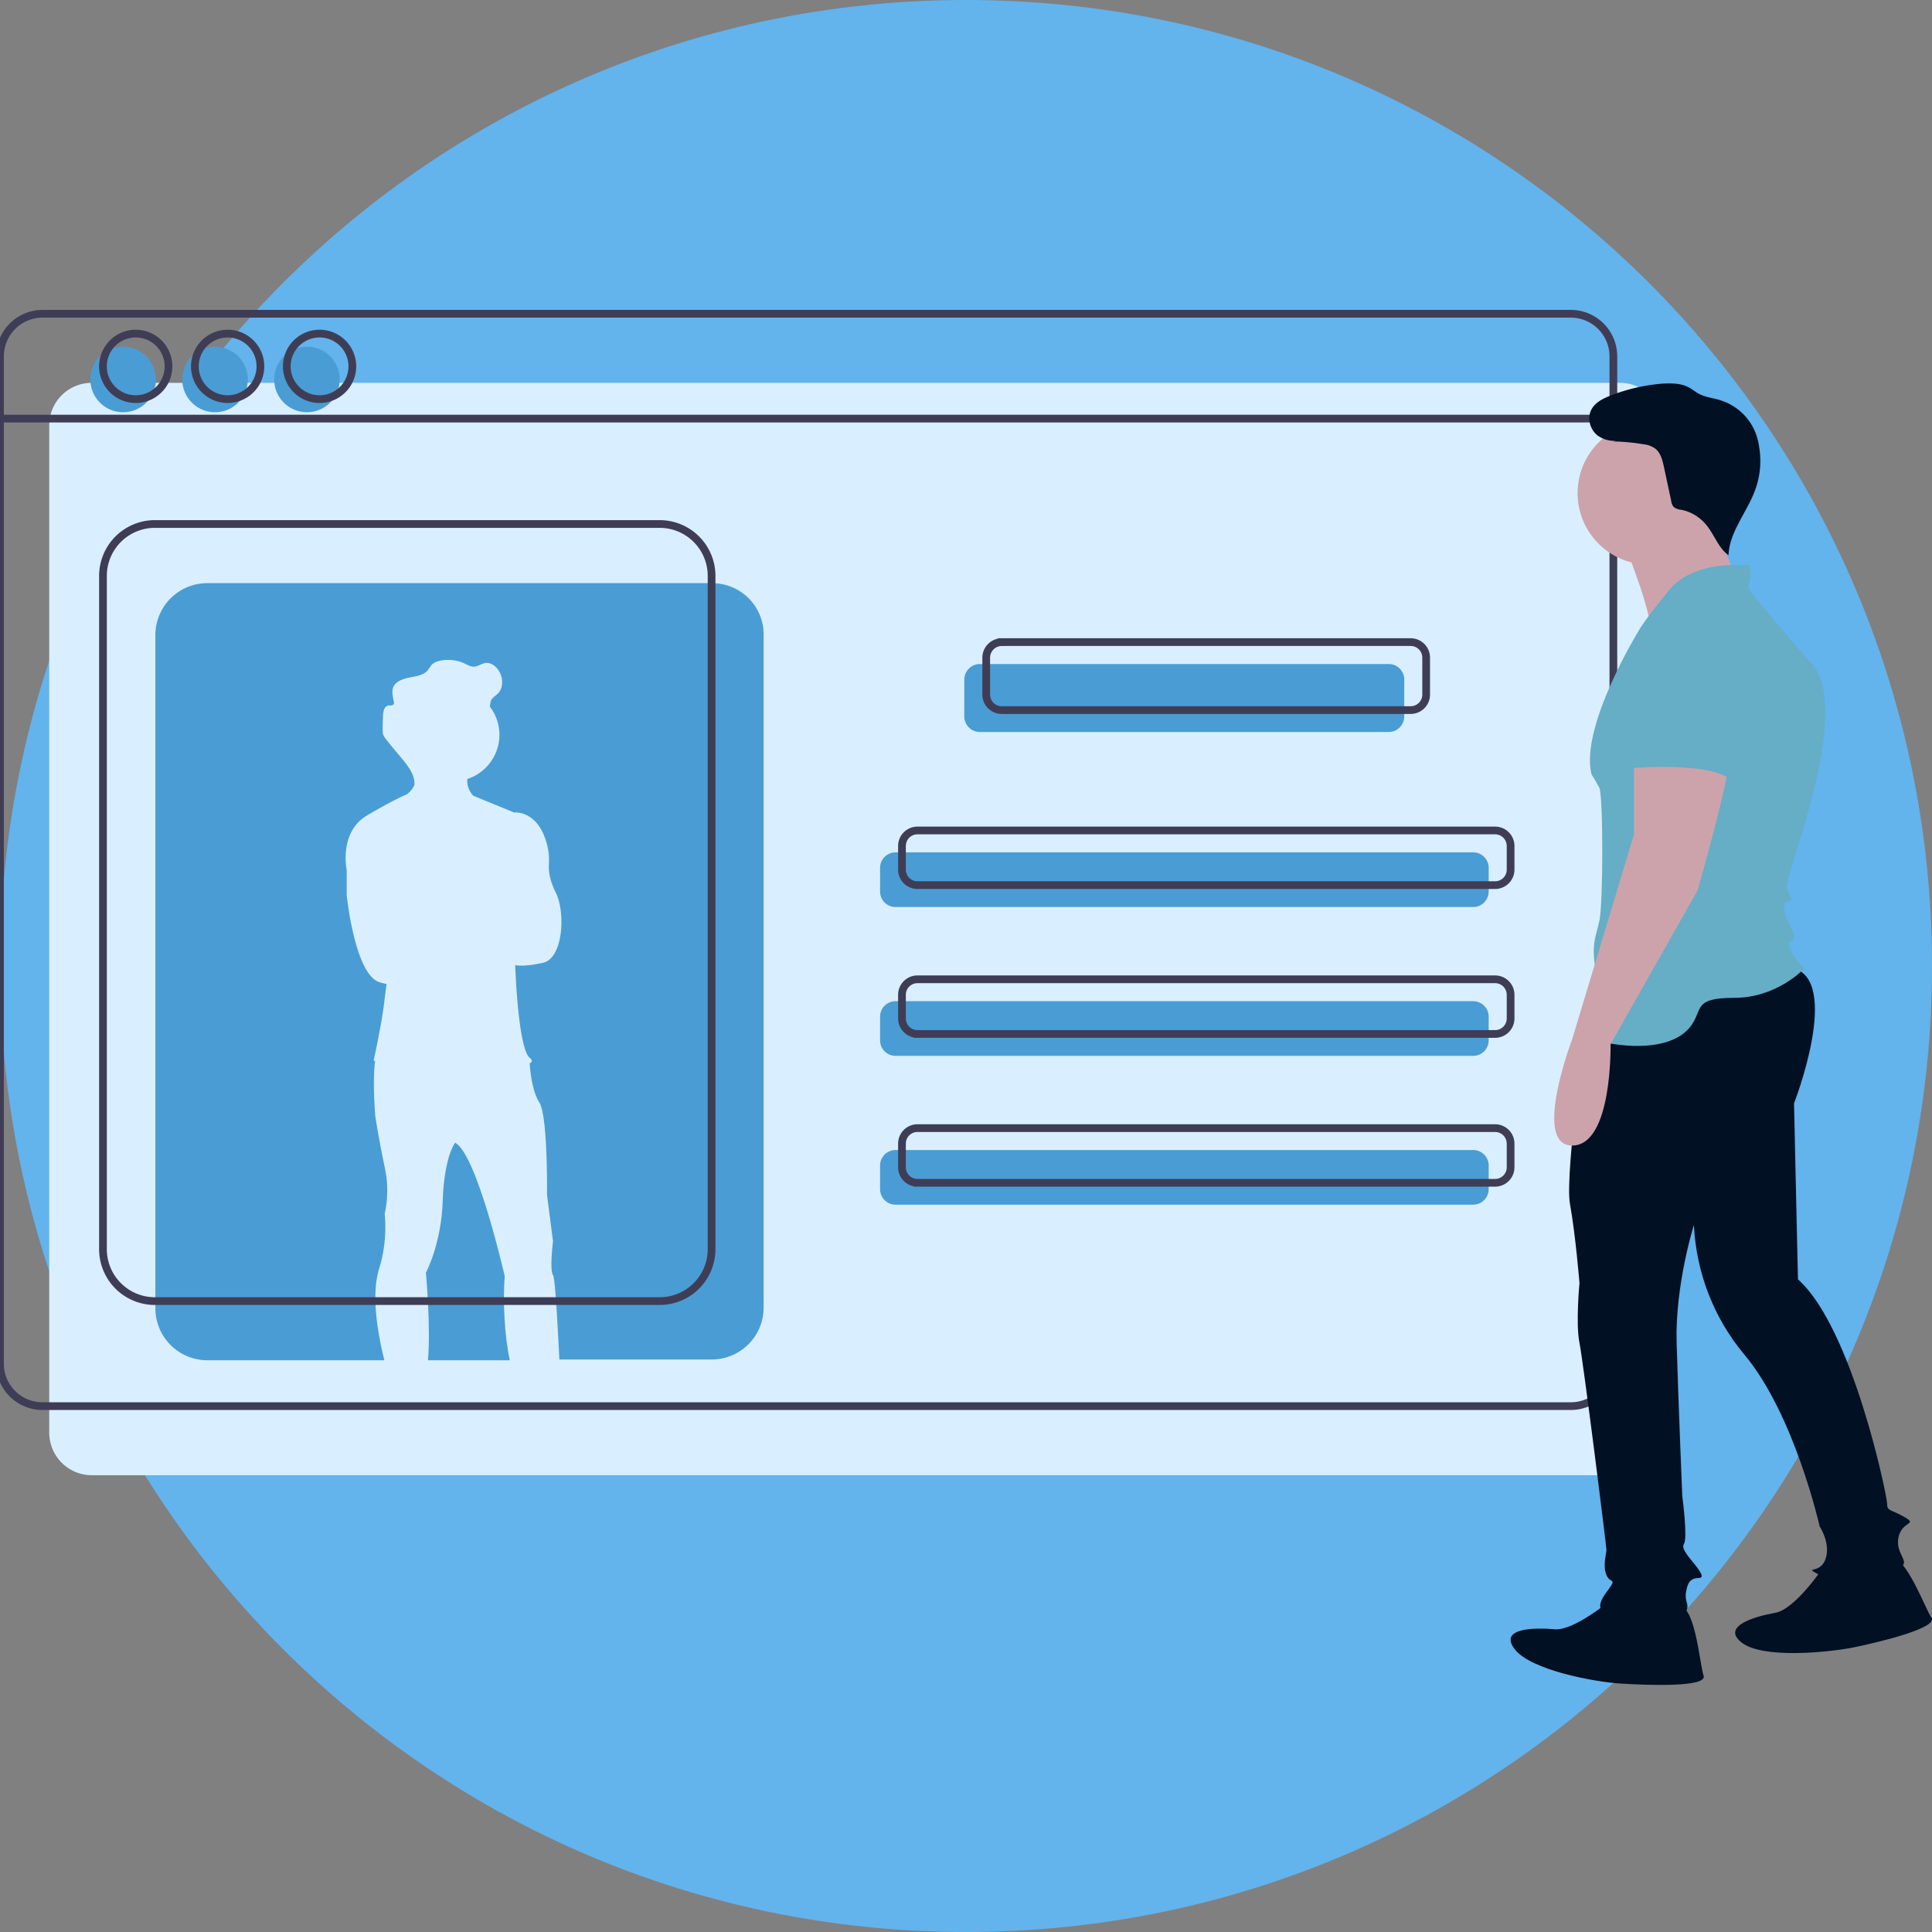 <svg width="250" height="250" fill="none" xmlns="http://www.w3.org/2000/svg">
  <rect width="100%" height="100%" fill="#808080" stroke="none"/>
  <g clip-path="url(#clip0)">
    <path d="M125 250c69.036 0 125-55.964 125-125S194.036 0 125 0 0 55.964 0 125s55.964 125 125 125z" fill="#63B3ED"/>
    <path d="M11.87 49.54h197.771a5.51 5.51 0 015.499 5.5v130.353a5.51 5.51 0 01-5.499 5.499H11.871a5.51 5.51 0 01-5.5-5.499V55.039c0-3.052 2.471-5.499 5.5-5.499z" fill="#D9EFFF"/>
    <path d="M5.499 40.602H203.27a5.51 5.51 0 015.499 5.499v130.353a5.51 5.51 0 01-5.499 5.499H5.499c-3.028 0-5.499-2.446-5.499-5.474V46.101a5.51 5.51 0 015.499-5.5zM0 54.167h208.769" stroke="#3F3D56" stroke-miterlimit="10"/>
    <path d="M126.793 85.925H179.7c1.114 0 2.01.896 2.01 2.01v4.773c0 1.114-.896 2.01-2.01 2.01h-52.907a2.006 2.006 0 01-2.011-2.01v-4.772c0-1.09.896-2.011 2.011-2.011zM115.892 110.296h74.733c1.114 0 2.011.896 2.011 2.011v3.052a2.007 2.007 0 01-2.011 2.011h-74.733a2.006 2.006 0 01-2.011-2.011v-3.052c0-1.115.896-2.011 2.011-2.011zM115.892 129.555h74.733c1.114 0 2.011.896 2.011 2.01v3.053c0 1.114-.897 2.01-2.011 2.01h-74.733a2.005 2.005 0 01-2.011-2.01v-3.053c0-1.114.896-2.01 2.011-2.01zM115.892 148.813h74.733c1.114 0 2.011.897 2.011 2.011v3.052a2.006 2.006 0 01-2.011 2.011h-74.733a2.005 2.005 0 01-2.011-2.011v-3.052c0-1.114.896-2.011 2.011-2.011z" fill="#499DD4"/>
    <path d="M129.627 83.09h52.907c1.114 0 2.01.897 2.01 2.011v4.773c0 1.114-.896 2.01-2.01 2.01h-52.907a2.006 2.006 0 01-2.011-2.01v-4.772c0-1.09.897-2.011 2.011-2.011zM118.726 107.462h74.733c1.115 0 2.011.896 2.011 2.011v3.052a2.006 2.006 0 01-2.011 2.011h-74.733a2.006 2.006 0 01-2.011-2.011v-3.052c0-1.115.896-2.011 2.011-2.011zM118.726 126.721h74.733c1.115 0 2.011.896 2.011 2.01v3.053c0 1.114-.896 2.01-2.011 2.01h-74.733a2.005 2.005 0 01-2.011-2.01v-3.053c0-1.114.896-2.01 2.011-2.01zM118.726 145.979h74.733c1.115 0 2.011.896 2.011 2.01v3.053c0 1.114-.896 2.01-2.011 2.01h-74.733a2.005 2.005 0 01-2.011-2.01v-3.053c0-1.114.896-2.01 2.011-2.01z" stroke="#3F3D56" stroke-miterlimit="10"/>
    <path d="M15.867 53.343a4.24 4.24 0 100-8.479 4.24 4.24 0 000 8.479zM27.762 53.343a4.24 4.24 0 100-8.479 4.24 4.24 0 000 8.479zM39.656 53.343a4.24 4.24 0 100-8.479 4.24 4.24 0 000 8.479z" fill="#499DD4"/>
    <path d="M17.563 51.647a4.24 4.24 0 100-8.48 4.24 4.24 0 000 8.48zM29.457 51.647a4.24 4.24 0 100-8.48 4.24 4.24 0 000 8.48zM41.352 51.647a4.24 4.24 0 100-8.48 4.24 4.24 0 000 8.48z" stroke="#3F3D56" stroke-miterlimit="10"/>
    <path d="M65.964 176.017c-.703-3.27-.896-7.752-.654-10.877 0 0-3.585-15.794-6.42-17.272-.048.049-1.405 1.865-1.598 7.437-.17 5.669-2.18 9.375-2.18 9.375s.653 7.05.266 11.337h10.586z" fill="#499DD4"/>
    <path d="M92.127 75.46H26.841a6.72 6.72 0 00-6.734 6.735v87.088a6.72 6.72 0 006.734 6.734h22.893c-.776-3.173-1.72-8.115-.751-11.579.048-.17.097-.315.145-.485.654-2.229.872-4.578.654-6.904a13.962 13.962 0 000-6.008 138.928 138.928 0 01-1.211-6.54s-.388-4.361-.049-7.05c0-.048.025-.121.025-.169a1.922 1.922 0 01-.194-.049s.993-4.53 1.356-7.437c.073-.678.194-1.55.315-2.471a7.006 7.006 0 01-.969-.242c-3.173-1.114-4.19-11.265-4.19-11.265v-3.221s-1.067-4.918 2.664-7.098c3.585-2.108 5.015-2.665 5.112-2.713.024-.025.048-.049.072-.049.412-.315.727-.727.92-1.211v-.242c-.048-1.163-.871-2.205-1.622-3.125-.654-.776-1.308-1.55-1.938-2.35a2.794 2.794 0 01-.509-.8c-.048-.17-.048-.339-.048-.508v-.194c0-.582.024-1.163.048-1.744.024-.509.145-1.139.654-1.26.267-.049.606.048.727-.194a.406.406 0 00.024-.29v.024-.025a7.272 7.272 0 01-.194-1.235c0-.194.025-.388.073-.557.29-.848 1.284-1.187 2.156-1.357.872-.17 1.865-.29 2.398-.993.146-.242.315-.46.485-.678.242-.218.557-.388.896-.46a5.07 5.07 0 013.27.29c.412.194.848.46 1.309.436.484-.024.896-.363 1.38-.46.776-.145 1.502.436 1.89 1.138.242.437.363.921.339 1.43 0 .484-.17.969-.509 1.332-.339.364-.823.582-.969 1.066-.048.194-.048.388-.097.581 0 .025-.024.049-.024.073l.024.024a6.002 6.002 0 01-1.162 8.43 5.62 5.62 0 01-1.769.921v.17a2.72 2.72 0 00.8 2.01l5.256 2.156s3.174-.387 4.312 4.337c.194.775.243 1.598.194 2.398-.048.702.049 1.962.872 3.585 1.308 2.592.993 8.551-1.647 9.133-2.52.557-3.488.315-3.585.291v.096c.048 1.115.436 10.756 1.89 11.919.387.315.314.533 0 .678v.17c.048.702.266 3.391 1.235 4.918 1.114 1.768.993 11.967.993 11.967l.775 6.007s-.46 3.707 0 4.361c.267.363.582 6.056.824 10.925h19.695a6.72 6.72 0 006.734-6.734V82.194c.049-3.73-2.955-6.734-6.686-6.734z" fill="#499DD4"/>
    <path d="M20.058 67.805h65.286a6.72 6.72 0 016.735 6.734v87.088a6.72 6.72 0 01-6.735 6.735H20.058a6.72 6.72 0 01-6.734-6.735V74.539a6.72 6.72 0 016.734-6.734z" stroke="#3F3D56" stroke-miterlimit="10"/>
    <path d="M208.43 207.049s-4.748 3.997-7.243 3.779c-2.495-.218-7.243-.218-5.232 2.519 2.01 2.738 10.271 4.288 13.759 4.506 3.489.218 11.241.509 10.732-1.017-.509-1.502-1.018-8.503-2.98-9.012-1.986-.509-9.036-.775-9.036-.775zM235.707 203.125s-3.488 5.136-5.983 5.572c-2.495.436-7.05 1.696-4.385 3.828 2.665 2.131 11.022 1.332 14.487.654 3.464-.703 10.998-2.544 10.101-3.852-.872-1.308-3.246-7.922-5.305-7.849-2.035.097-8.915 1.647-8.915 1.647z" fill="#021023"/>
    <path d="M205.644 129.7s-3.222 22.068-2.495 26.066c.727 3.997 1.236 10.271 1.236 10.271s-.509 5.232 0 7.752c.508 2.519 3.488 26.26 3.488 26.768 0 .509-.509 2.011 0 3.246.509 1.236 1.502.218 0 2.229s-.509 2.519-.218 2.519c.267 0 10.005 1.018 10.514 0 .508-1.017-.218-1.235 0-2.519s.508-1.502 1.017-1.744c.509-.218 1.502.218.727-1.018-.775-1.235-2.52-2.737-2.011-3.488.509-.751-.218-6.226-.218-6.226s-.509-12.257-.727-19.767c-.218-7.534 2.229-15.262 2.229-15.262.315 6.153 2.568 12.016 6.517 16.74 6.516 7.752 9.762 22.262 9.762 22.262s1.502 2.229.727 4.288c-.775 2.011-2.98.727-.727 2.011 2.229 1.284 10.005-.509 10.732-1.236.726-.727-1.018-1.744-.509-3.779.509-2.011 2.519-1.502.727-2.519-1.793-1.018-2.229-.727-2.229-1.744 0-1.018-4.506-22.772-11.531-28.998l-.509-22.771s6.226-16.013-.218-17.539c-6.443-1.526-26.284 4.458-26.284 4.458z" fill="#021023"/>
    <path d="M210.199 70.421s4.288 10.514 3.246 12.016c-1.018 1.502 12.258-5.014 12.258-5.014s-4.288-10.49-4.288-11.725c.024-1.26-11.216 4.724-11.216 4.724z" fill="#CCA3AB"/>
    <path d="M213.299 73.061a9.254 9.254 0 100-18.507 9.254 9.254 0 000 18.507z" fill="#CCA3AB"/>
    <path d="M225.703 73.159s-6.517-.727-9.763 3.246c-3.246 3.997-3.779 5.014-3.779 5.014s-7.752 12.525-6.226 18.775c.363.557.703 1.138 1.018 1.744.508 1.017.508 15.019 0 17.248-.509 2.229-1.018 2.98-.509 6.226s-3.997 8.503 1.235 9.496c5.233 1.017 9.254.218 11.023-2.011 1.744-2.228.218-3.779 5.741-3.779s9.011-3.779 9.011-3.779-2.737-2.98-1.744-3.488c1.018-.509 0-1.744-.508-2.98-.509-1.235-.509-2.229.218-2.229.726 0 .218-.508-.218-1.744-.485-1.235 8.745-22.771 3.246-28.997-5.499-6.226-8.261-9.763-8.261-9.763s1.017-3.706-.484-2.98z" fill="#66ADC6"/>
    <path d="M211.434 96.972v10.998l-7.994 26.501s-5.232 13.76 0 13.76c5.233 0 4.966-13.105 4.966-13.105l11.265-19.913s4.506-15.746 3.997-17.03c-.485-1.284-12.234-1.212-12.234-1.212z" fill="#CCA3AB"/>
    <path d="M215.673 80.692s-7.533 2.98-5.499 11.023c2.011 7.994 0 7.752 0 7.752s10.272-1.018 13.518 1.235l.727-2.98c.048 0 3.028-17.247-8.746-17.03z" fill="#66ADC6"/>
    <path d="M210.15 56.856c-1.163.387-2.495.194-3.464-.533-.945-.776-1.332-2.205-.775-3.295.484-.945 1.502-1.453 2.495-1.84a23.595 23.595 0 016.759-1.551c1.114-.049 2.301-.049 3.246.436.508.218.896.605 1.405.872.896.484 1.938.557 2.883.872 1.986.654 3.609 2.132 4.408 4.045.267.654.436 1.309.533 2.011a10.858 10.858 0 01-.557 5.62c-1.066 2.859-3.294 5.33-3.415 8.358-1.381-1.018-1.866-2.786-2.98-4.046-.8-.945-1.962-1.623-3.149-1.84a1.854 1.854 0 01-.945-.34 1.395 1.395 0 01-.339-.8l-.945-4.408c-.194-.897-.436-1.866-1.163-2.398a3.215 3.215 0 00-1.502-.533 25.999 25.999 0 00-3.948-.364" fill="#021023"/>
  </g>
  <defs>
    <clipPath id="clip0">
      <path fill="#fff" d="M0 0h250v250H0z"/>
    </clipPath>
  </defs>
</svg>